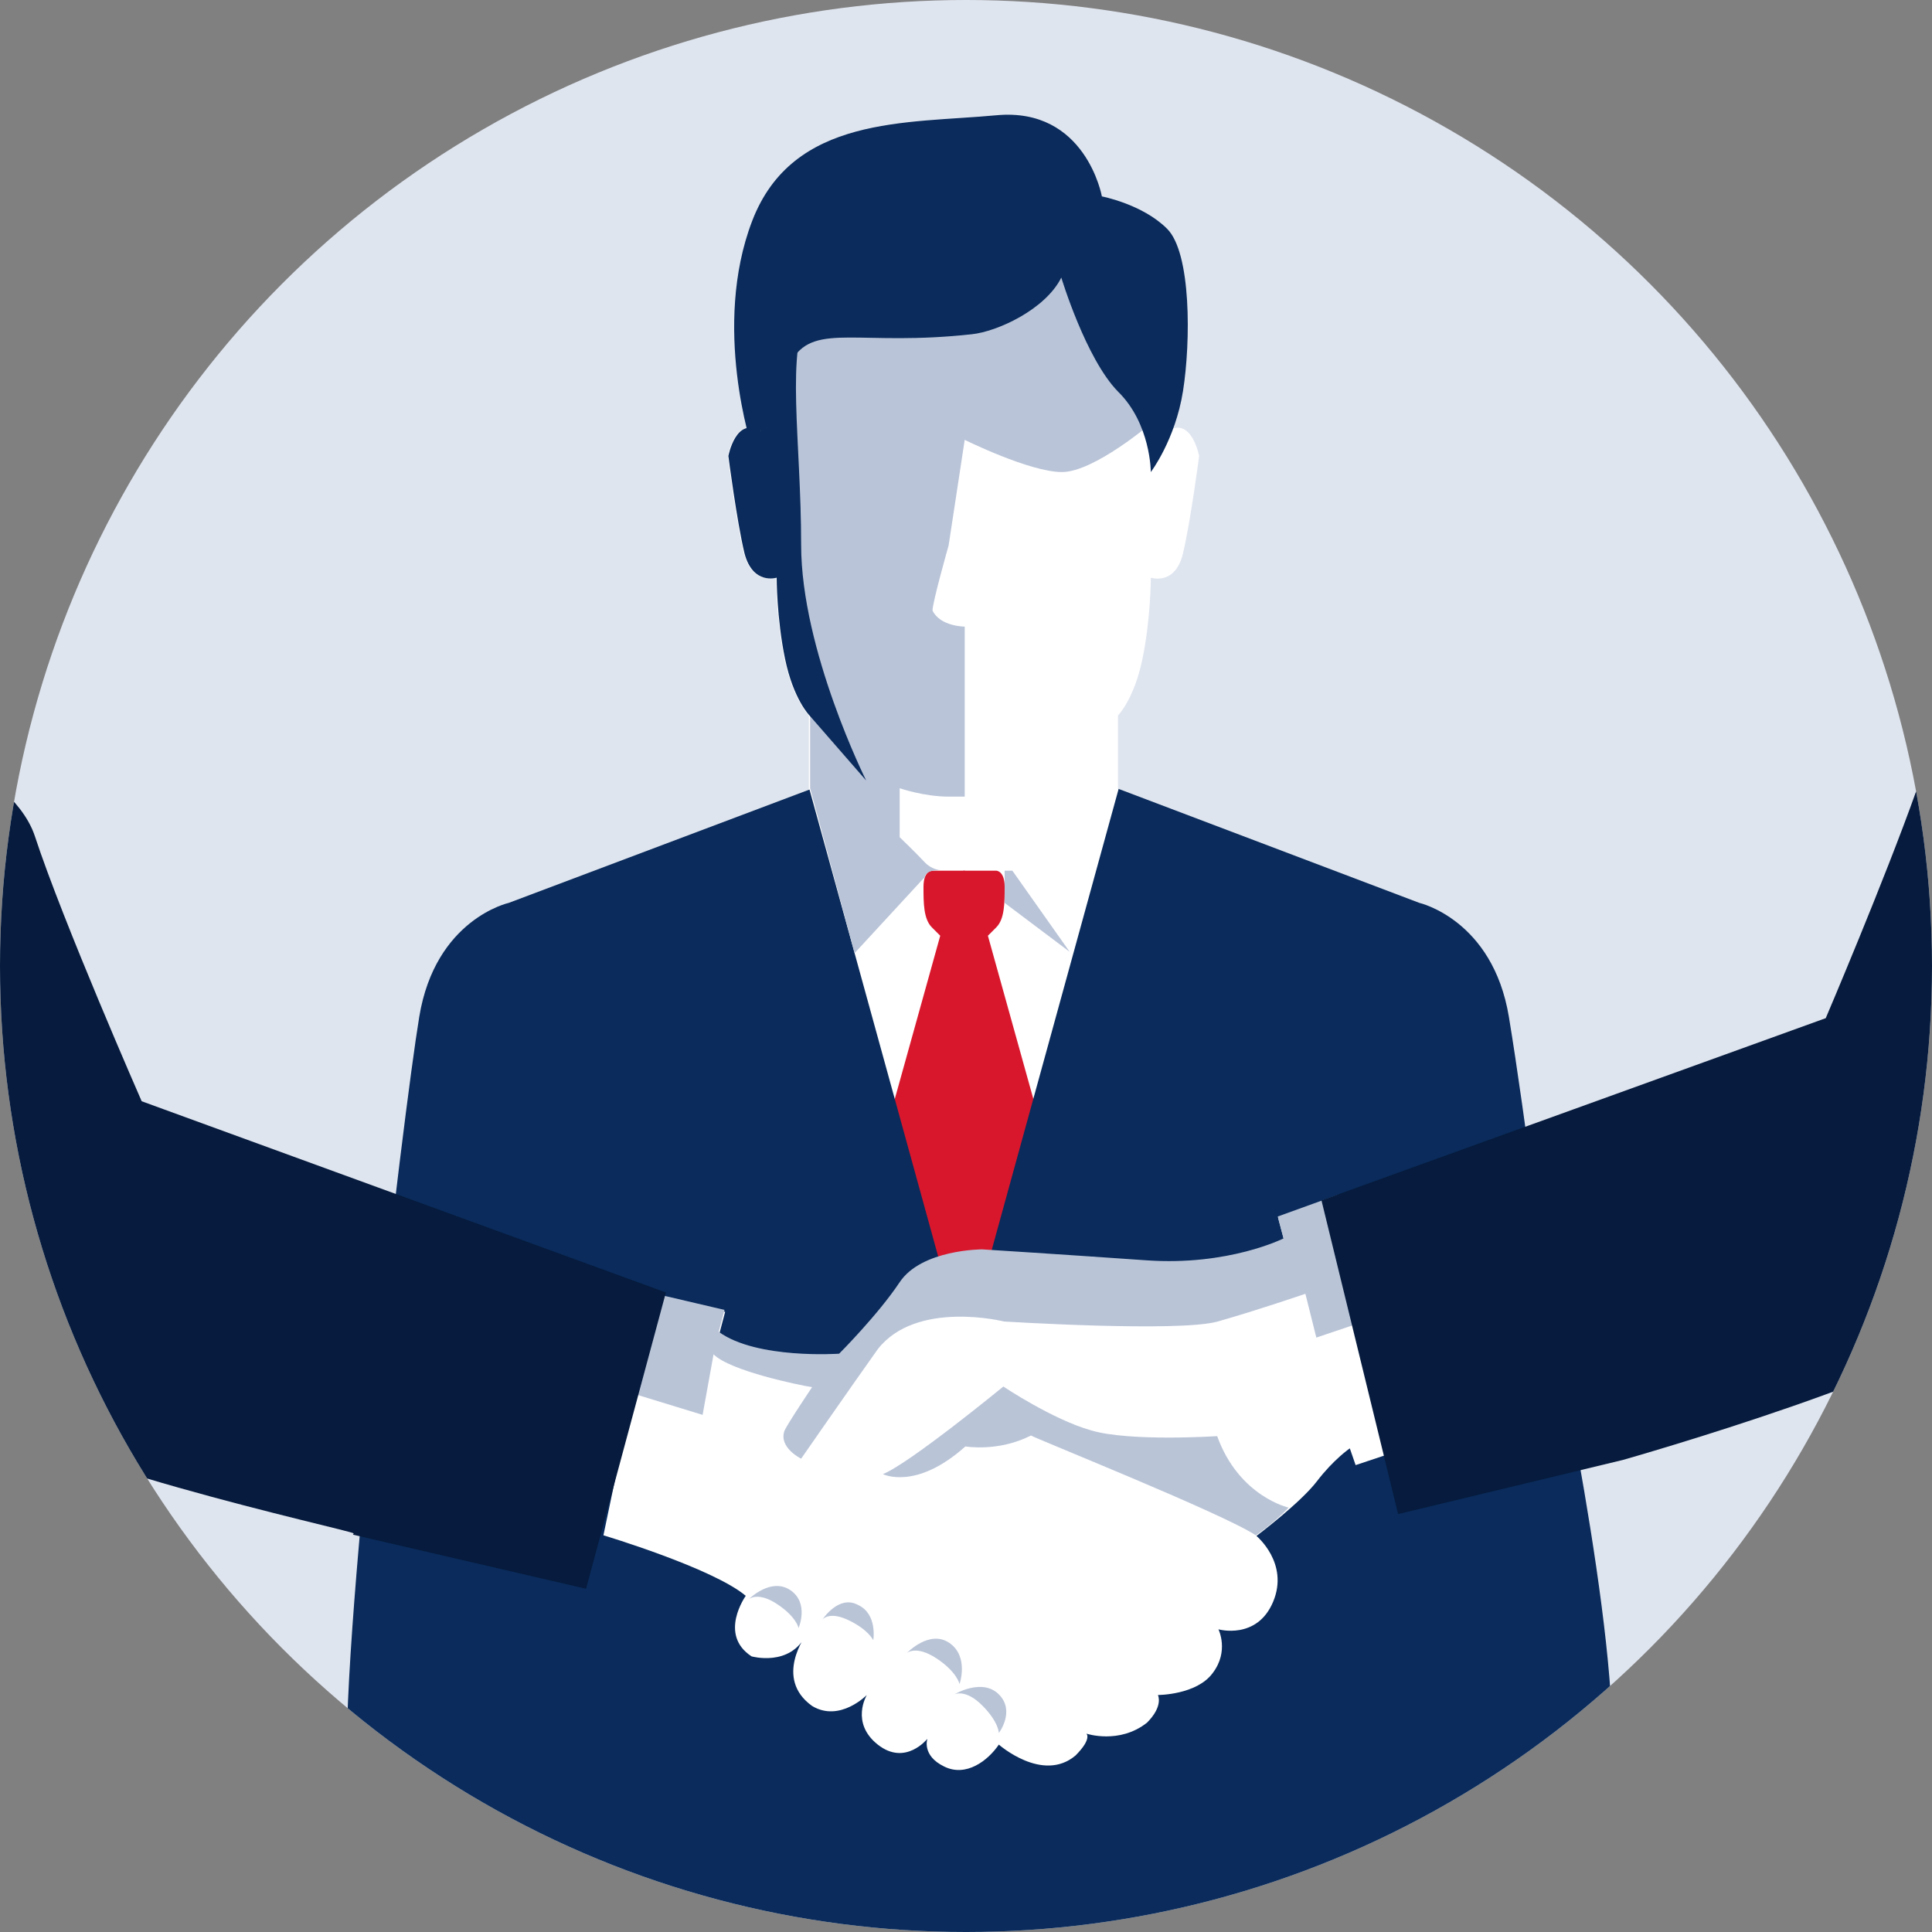 <?xml version="1.0" encoding="utf-8"?>
<!-- Generator: Adobe Illustrator 21.1.0, SVG Export Plug-In . SVG Version: 6.00 Build 0)  -->
<svg version="1.1" id="Calque_1" xmlns="http://www.w3.org/2000/svg" xmlns:xlink="http://www.w3.org/1999/xlink" x="0px" y="0px"
	 viewBox="0 0 300 300" style="enable-background:new 0 0 300 300;" xml:space="preserve">
<rect x="0" y="0" width="300" height="300" fill="#808080" stroke="none"/>
<style type="text/css">
	.st0{fill:#DFE5EF;}
	.st1{clip-path:url(#SVGID_2_);}
	.st2{fill-rule:evenodd;clip-rule:evenodd;fill:#FFFFFF;}
	.st3{fill:#D8172C;}
	.st4{fill-rule:evenodd;clip-rule:evenodd;fill:#0A2B5B;}
	.st5{fill-rule:evenodd;clip-rule:evenodd;fill:#B9C4D8;}
	.st6{fill:#FFFFFF;}
	.st7{fill:#B9C4D7;}
	.st8{fill:#061B3D;}
</style>
<g>
	<circle class="st0" cx="150" cy="150" r="150"/>
	<g>
		<defs>
			<circle id="SVGID_1_" cx="150" cy="150" r="150"/>
		</defs>
		<clipPath id="SVGID_2_">
			<use xlink:href="#SVGID_1_"  style="overflow:visible;"/>
		</clipPath>
		<g class="st1">
			<g>
				<path class="st2" d="M181.2,67c0,0,1.3-20.2-1.3-25.2s-30.3-15.1-30.3-15.1s-27.8,10.1-30.3,15.1c-2.5,5-1.3,25.2-1.3,25.2
					c-3.8-2.5-5,3.8-5,3.8s1.3,10.1,2.5,15.1c1.3,5,5,3.8,5,3.8s0,6.3,1.3,12.6c1.3,6.3,3.8,8.8,3.8,8.8v11.4l-2.5,8.8l26.5,82
					l26.5-82l-2.5-8.8v-11.4c0,0,2.5-2.5,3.8-8.8c1.3-6.3,1.3-12.6,1.3-12.6s3.8,1.3,5-3.8s2.5-15.1,2.5-15.1S185,64.5,181.2,67z"/>
				<path class="st3" d="M149.7,135.2h-5c0,0-1.3,0-1.3,2.5s0,5,1.3,6.3c1.3,1.3,1.3,1.3,1.3,1.3l-8.8,31.6l10.1,26.5l2.5,6.3V135.2
					z"/>
				<path class="st3" d="M149.7,135.2h5c0,0,1.3,0,1.3,2.5s0,5-1.3,6.3c-1.3,1.3-1.3,1.3-1.3,1.3l8.8,31.6l-10.1,26.5l-2.5,6.3
					V135.2z"/>
				<path class="st4" d="M149.7,209.7l-24-87.1L79,140.2c0,0-11.4,2.5-13.9,17.7C62.6,173,52.4,258.3,54,277.4
					c1.6,19.1,6.4,63.8,6.4,63.8l94.1,17.5l87.7-22.3c0,0,6.4-43,8-62.2s-9.6-70.9-9.6-70.9s-3.8-30.3-6.3-45.4
					c-2.5-15.1-13.9-17.7-13.9-17.7l-46.7-17.7L149.7,209.7"/>
				<path class="st5" d="M132.7,148l10.7-11.6l0.2-0.1c0,0-0.2-1.2,2.4-1.2c1.3,0,0,0,0,0s-1.3,0-2.5-1.3s-3.8-3.8-3.8-3.8v-7.6
					c0,0,3.8,1.3,7.6,1.3h2.5V97.3c0,0-3.8,0-5-2.5c0-1.3,2.5-10.1,2.5-10.1l2.5-16.4c0,0,10.1,5,15.1,5c5,0,13.9-7.6,13.9-7.6
					s2.5-30.3-7.6-34.1c-10.1-3.8-35.3,8.8-35.3,8.8l-13.9,5v31.6l3.8,30.3v15.1L132.7,148z"/>
				<polygon class="st5" points="156,135.2 156,140.2 166.1,147.8 157.2,135.2 				"/>
				<path class="st4" d="M125.7,48.1c3.8-6.3-3.8-11.4-6.3-6.3c-2.5,5-1.3,25.2-1.3,25.2c-3.8-2.5-5,3.8-5,3.8s1.3,10.1,2.5,15.1
					c1.3,5,5,3.8,5,3.8s0,6.3,1.3,12.6c1.3,6.3,3.8,8.8,3.8,8.8l8.8,10.1c0,0-10.1-20.2-10.1-36.6S121.9,54.4,125.7,48.1z"/>
				<path class="st4" d="M178.7,73.3c0,0,3.8-5,5-12.6s1.3-21.5-2.5-25.2c-3.8-3.8-10.1-5-10.1-5s-2.5-13.9-16.4-12.6
					s-31.6,0-37.9,16.4s0,35.3,0,35.3l1.3-2.5c0,0,0.6-4.5,5-11.4c3.6-5.6,10.6-1.9,27.8-3.8c3.9-0.4,11.4-3.8,13.9-8.8
					c0,0,3.8,12.6,8.8,17.7C178.7,65.8,178.7,73.3,178.7,73.3z"/>
			</g>
			<g>
				<path class="st6" d="M93.7,238.4c0,0,17,5.1,22.1,9.4c0,0-4.3,6,0.9,9.4c0,0,6,1.7,8.5-3.4c0,0-5.1,6.8,0.9,11.1
					c4.3,2.6,8.5-1.7,8.5-1.7s-2.6,4.3,1.7,7.7c4.3,3.4,7.7-0.9,7.7-0.9s-0.9,2.6,2.6,4.3c3.4,1.7,6.8-0.9,8.5-3.4
					c0,0,6.8,6,11.9,1.7c2.6-2.6,1.7-3.4,1.7-3.4s5.1,1.7,9.4-1.7c2.6-2.6,1.7-4.3,1.7-4.3s6,0,8.5-3.4c2.6-3.4,0.9-6.8,0.9-6.8
					s6,1.7,8.5-4.3s-2.6-10.2-2.6-10.2s6.8-5.1,9.4-8.5c2.6-3.4,5.1-5.1,5.1-5.1l0.9,2.6l5.1-1.7l-7.7-40l-9.4,3.4l0.9,3.4
					c0,0-8.5,4.3-21.3,3.4c-12.8-0.9-25.5-1.7-25.5-1.7s-9.4,0-12.8,5.1c-3.4,5.1-9.4,11.1-9.4,11.1s-12.8,0.9-18.7-3.4l0.9-3.4
					l-11.1-2.6L93.7,238.4z"/>
				<path class="st7" d="M98,216.3l11.1,3.4l1.7-9.4c2.6,2.6,13.4,4.8,15.3,5.1c0,0-3.9,5.8-4.3,6.8c-0.9,2.6,2.6,4.3,2.6,4.3
					s7.7-11.1,11.9-17c6-7.7,19.6-4.3,19.6-4.3s27.2,1.7,33.2,0c6-1.7,13.6-4.3,13.6-4.3l1.7,6.8l7.7-2.6l-4.3-19.6l-9.4,3.4
					l0.9,3.4c0,0-8.5,4.3-21.3,3.4c-12.8-0.9-25.5-1.7-25.5-1.7s-9.4,0-12.8,5.1c-3.4,5.1-9.4,11.1-9.4,11.1s-12.8,0.9-18.7-3.4
					l0.9-3.4l-11.1-2.6L98,216.3z"/>
				<path class="st7" d="M195,238.4c0,0,2.6-1.7,5.1-4.3c0,0-7.7-1.7-11.1-11.1c0,0-13.6,0.9-19.6-0.9c-6-1.7-13.6-6.8-13.6-6.8
					s-14.5,11.9-18.7,13.6c0,0,5.1,2.6,12.8-4.3c0,0,5.1,0.9,10.2-1.7C160.1,223.1,189.9,235,195,238.4z"/>
				<path class="st7" d="M148.2,263.1c0,0,1.7-0.9,4.3,1.7c2.6,2.6,2.6,4.3,2.6,4.3s2.6-3.4,0-6
					C152.5,260.5,148.2,263.1,148.2,263.1z"/>
				<path class="st7" d="M127.7,251.5c0,0,1-1.4,4.1,0.1c3.1,1.5,3.8,3.1,3.8,3.1s0.7-4.1-2.4-5.5
					C130.2,247.6,127.7,251.5,127.7,251.5z"/>
				<path class="st7" d="M116.3,248.3c0,0,1.4-1.2,4.4,0.8c3,2,3.3,3.7,3.3,3.7s1.7-3.9-1.3-5.9
					C119.7,244.9,116.3,248.3,116.3,248.3z"/>
				<path class="st7" d="M140.8,256.7c0,0,1.4-1.3,4.6,0.8s3.6,4,3.6,4s1.5-4.3-1.6-6.4S140.8,256.7,140.8,256.7z"/>
			</g>
			<path class="st8" d="M308.8,203.7c3.6-7.1,13.5-35.6,11.3-59.6c-1.7-18.2-11.3-39.7-14.2-35.5c3.6-4.5-5,4.7-8.3,14.1
				c-5.1,14.3-14.1,35.4-14.1,35.4l-78.3,28.3l11.9,48.7l34.9-8.4C252,226.7,303.1,212.2,308.8,203.7z"/>
			<path class="st8" d="M54.9,238.1c0-0.4-53-11.8-58.8-20.3c-3.8-7.1-14-35.6-11.8-59.6C-14,140.1-4,118.6-1,122.8
				c-2.9-3.5,4.4,1,6.4,7C9.8,143.2,22,171,22,171l81.4,29.7l-12.4,46l-36.2-8.4C54.9,238.2,54.9,238.2,54.9,238.1z"/>
		</g>
	</g>
</g>
</svg>
